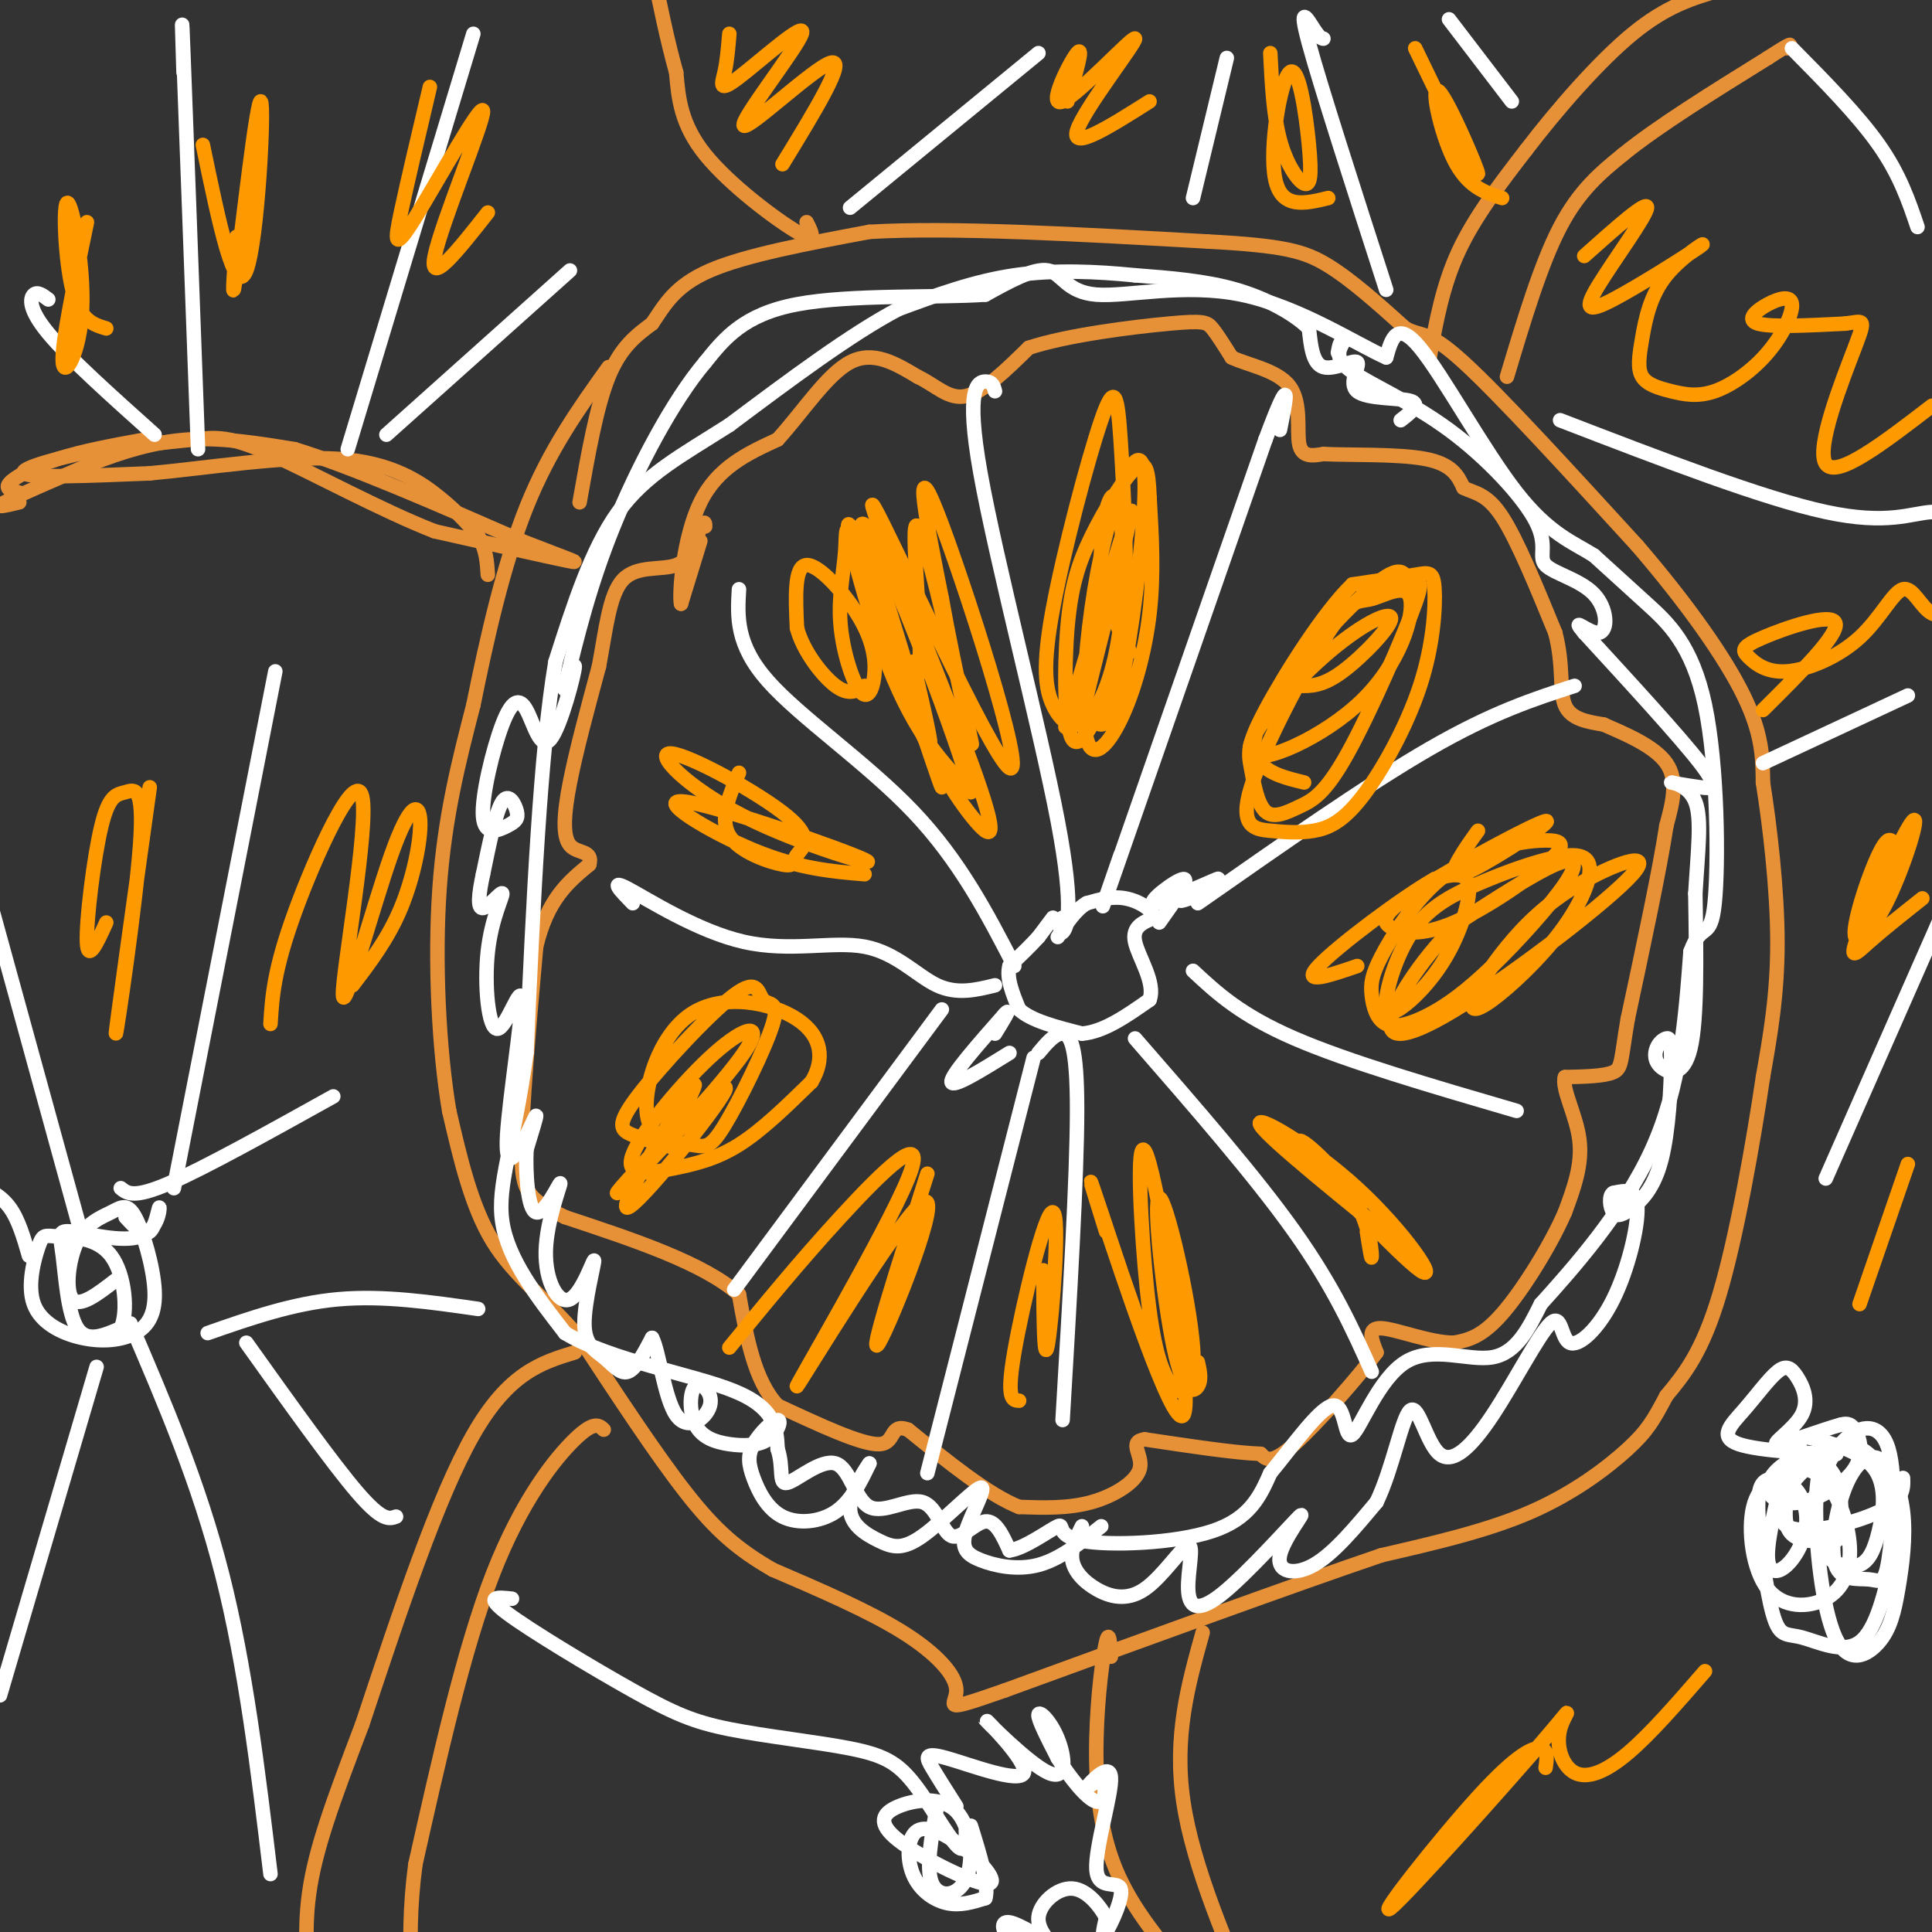 <svg viewBox='0 0 400 400' version='1.1' xmlns='http://www.w3.org/2000/svg' xmlns:xlink='http://www.w3.org/1999/xlink'><rect x="0" y="0" width="400" height="400" fill="#333333" stroke="none"/><g fill='none' stroke='#e69138' stroke-width='3' stroke-linecap='round' stroke-linejoin='round'><path d='M120,104c1.750,-9.917 3.500,-19.833 6,-26c2.500,-6.167 5.750,-8.583 9,-11'/><path d='M135,67c2.600,-3.800 4.600,-7.800 12,-11c7.400,-3.200 20.200,-5.600 33,-8'/><path d='M180,48c17.167,-1.000 43.583,0.500 70,2'/><path d='M250,50c15.733,0.844 20.067,1.956 25,5c4.933,3.044 10.467,8.022 16,13'/><path d='M291,68c3.556,1.889 4.444,0.111 12,7c7.556,6.889 21.778,22.444 36,38'/><path d='M339,113c10.311,12.000 18.089,23.000 22,31c3.911,8.000 3.956,13.000 4,18'/><path d='M365,162c1.422,8.889 2.978,22.111 3,33c0.022,10.889 -1.489,19.444 -3,28'/><path d='M365,223c-1.978,13.422 -5.422,32.978 -9,45c-3.578,12.022 -7.289,16.511 -11,21'/><path d='M345,289c-2.690,5.071 -3.917,7.250 -8,11c-4.083,3.750 -11.024,9.071 -20,13c-8.976,3.929 -19.988,6.464 -31,9'/><path d='M286,322c-18.167,6.167 -48.083,17.083 -78,28'/><path d='M208,350c-14.000,4.893 -10.000,3.125 -10,0c0.000,-3.125 -4.000,-7.607 -11,-12c-7.000,-4.393 -17.000,-8.696 -27,-13'/><path d='M160,325c-7.222,-4.156 -11.778,-8.044 -18,-16c-6.222,-7.956 -14.111,-19.978 -22,-32'/><path d='M120,277c-7.022,-8.222 -13.578,-12.778 -18,-20c-4.422,-7.222 -6.711,-17.111 -9,-27'/><path d='M93,230c-2.156,-12.733 -3.044,-31.067 -2,-46c1.044,-14.933 4.022,-26.467 7,-38'/><path d='M98,146c2.778,-13.733 6.222,-29.067 11,-41c4.778,-11.933 10.889,-20.467 17,-29'/><path d='M145,112c0.000,0.000 -4.000,13.000 -4,13'/><path d='M141,125c-0.444,-2.067 0.444,-13.733 4,-21c3.556,-7.267 9.778,-10.133 16,-13'/><path d='M161,91c5.200,-5.711 10.200,-13.489 15,-16c4.800,-2.511 9.400,0.244 14,3'/><path d='M190,78c3.822,1.800 6.378,4.800 10,4c3.622,-0.800 8.311,-5.400 13,-10'/><path d='M213,72c8.083,-2.667 21.792,-4.333 29,-5c7.208,-0.667 7.917,-0.333 9,1c1.083,1.333 2.542,3.667 4,6'/><path d='M255,74c3.274,1.595 9.458,2.583 12,6c2.542,3.417 1.440,9.262 2,12c0.560,2.738 2.780,2.369 5,2'/><path d='M274,94c5.089,0.267 15.311,-0.067 21,1c5.689,1.067 6.844,3.533 8,6'/><path d='M303,101c2.533,1.200 4.867,1.200 8,6c3.133,4.800 7.067,14.400 11,24'/><path d='M322,131c1.800,6.889 0.800,12.111 2,15c1.200,2.889 4.600,3.444 8,4'/><path d='M332,150c4.133,1.822 10.467,4.378 13,8c2.533,3.622 1.267,8.311 0,13'/><path d='M345,171c-1.333,8.833 -4.667,24.417 -8,40'/><path d='M337,211c-1.467,8.622 -1.133,10.178 -3,11c-1.867,0.822 -5.933,0.911 -10,1'/><path d='M324,223c-0.756,2.378 2.356,7.822 3,13c0.644,5.178 -1.178,10.089 -3,15'/><path d='M324,251c-2.911,6.733 -8.689,16.067 -13,21c-4.311,4.933 -7.156,5.467 -10,6'/><path d='M301,278c-4.844,0.044 -11.956,-2.844 -15,-3c-3.044,-0.156 -2.022,2.422 -1,5'/><path d='M285,280c-3.622,4.911 -12.178,14.689 -17,19c-4.822,4.311 -5.911,3.156 -7,2'/><path d='M261,301c-5.167,-0.167 -14.583,-1.583 -24,-3'/><path d='M237,298c-3.524,0.488 -0.333,3.208 -1,6c-0.667,2.792 -5.190,5.655 -10,7c-4.810,1.345 -9.905,1.173 -15,1'/><path d='M211,312c-6.333,-2.500 -14.667,-9.250 -23,-16'/><path d='M188,296c-3.978,-1.467 -2.422,2.867 -6,3c-3.578,0.133 -12.289,-3.933 -21,-8'/><path d='M161,291c-4.833,-5.167 -6.417,-14.083 -8,-23'/><path d='M153,268c-7.333,-6.500 -21.667,-11.250 -36,-16'/><path d='M117,252c-7.733,-3.733 -9.067,-5.067 -9,-14c0.067,-8.933 1.533,-25.467 3,-42'/><path d='M111,196c2.333,-9.833 6.667,-13.417 11,-17'/><path d='M122,179c0.869,-3.048 -2.458,-2.167 -4,-4c-1.542,-1.833 -1.298,-6.381 0,-13c1.298,-6.619 3.649,-15.310 6,-24'/><path d='M124,138c1.464,-7.702 2.125,-14.958 5,-18c2.875,-3.042 7.964,-1.869 11,-3c3.036,-1.131 4.018,-4.565 5,-8'/><path d='M145,109c1.000,-1.333 1.000,-0.667 1,0'/><path d='M296,74c1.333,-7.417 2.667,-14.833 6,-22c3.333,-7.167 8.667,-14.083 14,-21'/><path d='M316,31c6.267,-8.200 14.933,-18.200 22,-24c7.067,-5.800 12.533,-7.400 18,-9'/><path d='M356,-2c3.000,-1.500 1.500,-0.750 0,0'/><path d='M312,78c3.500,-11.667 7.000,-23.333 11,-31c4.000,-7.667 8.500,-11.333 13,-15'/><path d='M336,32c7.167,-5.833 18.583,-12.917 30,-20'/><path d='M366,12c5.667,-3.667 4.833,-2.833 4,-2'/><path d='M167,46c1.133,2.244 2.267,4.489 -2,2c-4.267,-2.489 -13.933,-9.711 -19,-16c-5.067,-6.289 -5.533,-11.644 -6,-17'/><path d='M140,15c-1.833,-6.500 -3.417,-14.250 -5,-22'/><path d='M4,102c-1.556,-0.378 -3.111,-0.756 -2,-2c1.111,-1.244 4.889,-3.356 10,-5c5.111,-1.644 11.556,-2.822 18,-4'/><path d='M4,104c-2.750,0.667 -5.500,1.333 -3,0c2.500,-1.333 10.250,-4.667 18,-8'/><path d='M19,96c6.267,-2.444 12.933,-4.556 20,-5c7.067,-0.444 14.533,0.778 22,2'/><path d='M61,93c11.500,3.500 29.250,11.250 47,19'/><path d='M108,112c10.511,4.111 13.289,4.889 9,4c-4.289,-0.889 -15.644,-3.444 -27,-6'/><path d='M90,110c-11.143,-4.345 -25.500,-12.208 -34,-16c-8.500,-3.792 -11.143,-3.512 -16,-3c-4.857,0.512 -11.929,1.256 -19,2'/><path d='M21,93c-7.667,1.422 -17.333,3.978 -16,5c1.333,1.022 13.667,0.511 26,0'/><path d='M31,98c11.690,-1.060 27.917,-3.708 39,-3c11.083,0.708 17.024,4.774 21,8c3.976,3.226 5.988,5.613 8,8'/><path d='M99,111c1.667,2.667 1.833,5.333 2,8'/><path d='M119,280c-6.833,2.083 -13.667,4.167 -21,17c-7.333,12.833 -15.167,36.417 -23,60'/><path d='M75,357c-6.067,15.956 -9.733,25.844 -11,35c-1.267,9.156 -0.133,17.578 1,26'/><path d='M125,296c-1.000,-0.933 -2.000,-1.867 -6,2c-4.000,3.867 -11.000,12.533 -17,28c-6.000,15.467 -11.000,37.733 -16,60'/><path d='M86,386c-2.333,17.500 -0.167,31.250 2,45'/><path d='M249,338c-3.000,10.750 -6.000,21.500 -4,35c2.000,13.500 9.000,29.750 16,46'/><path d='M230,343c-0.173,-2.863 -0.345,-5.726 -1,-3c-0.655,2.726 -1.792,11.042 -2,20c-0.208,8.958 0.512,18.560 4,27c3.488,8.440 9.744,15.720 16,23'/></g>
<g fill='none' stroke='#ffffff' stroke-width='3' stroke-linecap='round' stroke-linejoin='round'><path d='M218,190c0.000,0.000 -3.000,4.000 -3,4'/><path d='M215,194c-1.500,1.667 -3.750,3.833 -6,6'/><path d='M209,200c-0.667,2.500 0.667,5.750 2,9'/><path d='M211,209c2.500,2.333 7.750,3.667 13,5'/><path d='M224,214c4.500,-0.333 9.250,-3.667 14,-7'/><path d='M238,207c1.333,-3.533 -2.333,-8.867 -3,-12c-0.667,-3.133 1.667,-4.067 4,-5'/><path d='M239,190c-0.356,-1.711 -3.244,-3.489 -6,-4c-2.756,-0.511 -5.378,0.244 -8,1'/><path d='M225,187c-2.333,1.333 -4.167,4.167 -6,7'/><path d='M290,87c2.142,-1.667 4.284,-3.333 2,-4c-2.284,-0.667 -8.994,-0.333 -11,-2c-2.006,-1.667 0.691,-5.333 0,-6c-0.691,-0.667 -4.769,1.667 -7,1c-2.231,-0.667 -2.616,-4.333 -3,-8'/><path d='M271,68c-2.867,-2.889 -8.533,-6.111 -15,-8c-6.467,-1.889 -13.733,-2.444 -21,-3'/><path d='M235,57c-7.756,-0.778 -16.644,-1.222 -25,0c-8.356,1.222 -16.178,4.111 -24,7'/><path d='M186,64c-9.833,5.167 -22.417,14.583 -35,24'/><path d='M151,88c-9.978,6.356 -17.422,10.244 -23,18c-5.578,7.756 -9.289,19.378 -13,31'/><path d='M115,137c-3.167,18.667 -4.583,49.833 -6,81'/><path d='M109,218c-2.622,19.356 -6.178,27.244 -5,35c1.178,7.756 7.089,15.378 13,23'/><path d='M117,276c9.400,5.711 26.400,8.489 35,12c8.600,3.511 8.800,7.756 9,12'/><path d='M161,300c1.309,3.845 0.083,7.457 2,7c1.917,-0.457 6.977,-4.983 10,-4c3.023,0.983 4.009,7.473 7,9c2.991,1.527 7.987,-1.910 11,-1c3.013,0.910 4.042,6.168 6,7c1.958,0.832 4.845,-2.762 7,-3c2.155,-0.238 3.577,2.881 5,6'/><path d='M209,321c3.128,-0.380 8.447,-4.329 10,-5c1.553,-0.671 -0.659,1.935 5,3c5.659,1.065 19.188,0.590 27,-2c7.812,-2.590 9.906,-7.295 12,-12'/><path d='M263,305c4.668,-5.640 10.339,-13.741 13,-14c2.661,-0.259 2.311,7.322 4,6c1.689,-1.322 5.416,-11.548 11,-15c5.584,-3.452 13.024,-0.129 18,-1c4.976,-0.871 7.488,-5.935 10,-11'/><path d='M319,270c6.311,-7.000 17.089,-19.000 23,-32c5.911,-13.000 6.956,-27.000 8,-41'/><path d='M350,197c2.335,-6.426 4.172,-1.990 5,-10c0.828,-8.010 0.646,-28.464 -2,-41c-2.646,-12.536 -7.756,-17.153 -12,-21c-4.244,-3.847 -7.622,-6.923 -11,-10'/><path d='M330,115c-4.214,-2.679 -9.250,-4.375 -16,-13c-6.750,-8.625 -15.214,-24.179 -20,-30c-4.786,-5.821 -5.893,-1.911 -7,2'/><path d='M287,74c-6.177,-2.730 -18.120,-10.557 -30,-13c-11.880,-2.443 -23.699,0.496 -30,0c-6.301,-0.496 -7.086,-4.427 -10,-5c-2.914,-0.573 -7.957,2.214 -13,5'/><path d='M204,61c-9.844,0.689 -27.956,-0.089 -39,2c-11.044,2.089 -15.022,7.044 -19,12'/><path d='M146,75c-6.733,7.956 -14.067,21.844 -19,34c-4.933,12.156 -7.467,22.578 -10,33'/><path d='M117,142c-0.856,3.200 2.004,-5.302 2,-4c-0.004,1.302 -2.871,12.406 -5,15c-2.129,2.594 -3.521,-3.322 -5,-6c-1.479,-2.678 -3.045,-2.120 -5,3c-1.955,5.120 -4.297,14.800 -4,19c0.297,4.200 3.234,2.920 5,2c1.766,-0.920 2.360,-1.478 2,-3c-0.360,-1.522 -1.674,-4.006 -3,-2c-1.326,2.006 -2.663,8.503 -4,15'/><path d='M100,181c-0.912,4.198 -1.192,7.193 0,7c1.192,-0.193 3.857,-3.575 4,-3c0.143,0.575 -2.237,5.105 -3,12c-0.763,6.895 0.092,16.153 2,16c1.908,-0.153 4.870,-9.718 5,-6c0.130,3.718 -2.574,20.718 -3,28c-0.426,7.282 1.424,4.845 3,2c1.576,-2.845 2.879,-6.099 3,-6c0.121,0.099 -0.939,3.549 -2,7'/><path d='M109,238c-0.224,4.563 0.217,12.469 2,13c1.783,0.531 4.908,-6.315 5,-6c0.092,0.315 -2.850,7.790 -3,14c-0.150,6.210 2.493,11.155 5,10c2.507,-1.155 4.879,-8.409 5,-8c0.121,0.409 -2.009,8.481 -2,13c0.009,4.519 2.156,5.486 4,7c1.844,1.514 3.384,3.575 5,3c1.616,-0.575 3.308,-3.788 5,-7'/><path d='M135,277c1.438,2.567 2.534,12.485 5,16c2.466,3.515 6.302,0.628 7,-2c0.698,-2.628 -1.741,-4.996 -3,-4c-1.259,0.996 -1.336,5.356 0,8c1.336,2.644 4.085,3.571 7,4c2.915,0.429 5.995,0.361 8,-1c2.005,-1.361 2.933,-4.015 2,-4c-0.933,0.015 -3.728,2.697 -5,5c-1.272,2.303 -1.021,4.225 0,7c1.021,2.775 2.813,6.401 6,8c3.187,1.599 7.768,1.171 11,-1c3.232,-2.171 5.116,-6.086 7,-10'/><path d='M180,303c-0.097,0.103 -3.839,5.360 -4,9c-0.161,3.640 3.259,5.664 6,7c2.741,1.336 4.804,1.986 9,-1c4.196,-2.986 10.525,-9.607 12,-10c1.475,-0.393 -1.904,5.441 -3,9c-1.096,3.559 0.089,4.843 3,6c2.911,1.157 7.546,2.188 12,1c4.454,-1.188 8.727,-4.594 13,-8'/><path d='M224,316c-1.183,2.368 -2.365,4.737 -2,7c0.365,2.263 2.278,4.421 5,6c2.722,1.579 6.251,2.580 10,0c3.749,-2.580 7.716,-8.742 9,-9c1.284,-0.258 -0.116,5.387 0,9c0.116,3.613 1.746,5.195 7,1c5.254,-4.195 14.130,-14.166 16,-16c1.870,-1.834 -3.266,4.468 -4,8c-0.734,3.532 2.933,4.295 7,2c4.067,-2.295 8.533,-7.647 13,-13'/><path d='M285,311c3.361,-6.902 5.265,-17.657 7,-19c1.735,-1.343 3.302,6.727 6,9c2.698,2.273 6.528,-1.252 11,-8c4.472,-6.748 9.588,-16.720 12,-19c2.412,-2.280 2.121,3.131 4,4c1.879,0.869 5.929,-2.805 9,-9c3.071,-6.195 5.163,-14.913 5,-19c-0.163,-4.087 -2.582,-3.544 -5,-3'/><path d='M334,247c-0.928,0.421 -0.748,2.973 0,4c0.748,1.027 2.064,0.528 4,-1c1.936,-1.528 4.492,-4.085 6,-10c1.508,-5.915 1.967,-15.187 2,-20c0.033,-4.813 -0.358,-5.165 -1,-5c-0.642,0.165 -1.533,0.848 -2,2c-0.467,1.152 -0.510,2.772 1,4c1.510,1.228 4.574,2.065 6,-4c1.426,-6.065 1.213,-19.033 1,-32'/><path d='M351,185c0.535,-8.997 1.373,-15.488 0,-19c-1.373,-3.512 -4.956,-4.044 -5,-4c-0.044,0.044 3.450,0.666 6,1c2.550,0.334 4.157,0.381 0,-5c-4.157,-5.381 -14.079,-16.191 -24,-27'/><path d='M328,131c-3.142,-3.769 1.005,0.310 3,0c1.995,-0.310 1.840,-5.008 -1,-8c-2.840,-2.992 -8.363,-4.277 -10,-6c-1.637,-1.723 0.613,-3.885 -2,-9c-2.613,-5.115 -10.088,-13.185 -18,-19c-7.912,-5.815 -16.261,-9.376 -20,-12c-3.739,-2.624 -2.870,-4.312 -2,-6'/><path d='M278,71c-0.500,-0.667 -0.750,0.667 -1,2'/><path d='M370,302c-2.005,8.020 -4.010,16.040 -4,20c0.010,3.960 2.035,3.860 4,2c1.965,-1.860 3.869,-5.480 4,-9c0.131,-3.520 -1.510,-6.941 -4,-8c-2.490,-1.059 -5.829,0.243 -7,5c-1.171,4.757 -0.175,12.968 3,17c3.175,4.032 8.528,3.886 12,2c3.472,-1.886 5.064,-5.513 5,-10c-0.064,-4.487 -1.785,-9.835 -4,-13c-2.215,-3.165 -4.925,-4.149 -7,-4c-2.075,0.149 -3.515,1.430 -5,2c-1.485,0.570 -3.014,0.429 -3,6c0.014,5.571 1.571,16.854 3,22c1.429,5.146 2.731,4.155 6,5c3.269,0.845 8.505,3.527 12,1c3.495,-2.527 5.247,-10.264 7,-18'/><path d='M392,322c1.087,-6.194 0.304,-12.680 -2,-17c-2.304,-4.320 -6.128,-6.475 -9,-6c-2.872,0.475 -4.790,3.578 -5,12c-0.210,8.422 1.290,22.162 4,28c2.710,5.838 6.630,3.775 9,1c2.370,-2.775 3.189,-6.263 4,-11c0.811,-4.737 1.613,-10.725 1,-16c-0.613,-5.275 -2.642,-9.837 -5,-11c-2.358,-1.163 -5.045,1.074 -7,6c-1.955,4.926 -3.179,12.540 -2,16c1.179,3.460 4.761,2.767 7,3c2.239,0.233 3.136,1.392 4,-4c0.864,-5.392 1.694,-17.336 0,-23c-1.694,-5.664 -5.913,-5.047 -9,-2c-3.087,3.047 -5.044,8.523 -7,14'/><path d='M375,312c-0.772,4.245 0.798,7.859 3,10c2.202,2.141 5.035,2.809 7,2c1.965,-0.809 3.062,-3.095 4,-7c0.938,-3.905 1.718,-9.429 -1,-13c-2.718,-3.571 -8.936,-5.189 -12,-6c-3.064,-0.811 -2.976,-0.814 -4,3c-1.024,3.814 -3.159,11.444 -2,15c1.159,3.556 5.612,3.038 8,3c2.388,-0.038 2.712,0.405 3,-2c0.288,-2.405 0.541,-7.658 -1,-11c-1.541,-3.342 -4.877,-4.773 -8,-4c-3.123,0.773 -6.033,3.751 -6,6c0.033,2.249 3.009,3.768 7,3c3.991,-0.768 8.998,-3.822 11,-7c2.002,-3.178 1.001,-6.479 0,-8c-1.001,-1.521 -2.000,-1.260 -3,-1'/><path d='M381,295c-3.717,0.997 -11.510,3.990 -13,4c-1.490,0.010 3.322,-2.961 5,-6c1.678,-3.039 0.223,-6.145 -1,-8c-1.223,-1.855 -2.213,-2.460 -4,-1c-1.787,1.460 -4.371,4.984 -7,8c-2.629,3.016 -5.303,5.523 -1,7c4.303,1.477 15.584,1.923 19,2c3.416,0.077 -1.033,-0.217 -5,3c-3.967,3.217 -7.453,9.943 -4,12c3.453,2.057 13.844,-0.555 19,-3c5.156,-2.445 5.078,-4.722 5,-7'/><path d='M323,87c21.044,8.111 42.089,16.222 55,19c12.911,2.778 17.689,0.222 22,0c4.311,-0.222 8.156,1.889 12,4'/><path d='M412,110c2.833,0.833 3.917,0.917 5,1'/><path d='M365,158c0.000,0.000 30.000,-14.000 30,-14'/><path d='M378,244c0.000,0.000 26.000,-59.000 26,-59'/><path d='M371,10c6.833,6.917 13.667,13.833 18,20c4.333,6.167 6.167,11.583 8,17'/><path d='M274,8c-0.378,-0.044 -0.756,-0.089 -2,-2c-1.244,-1.911 -3.356,-5.689 -1,3c2.356,8.689 9.178,29.844 16,51'/><path d='M300,4c0.000,0.000 13.000,17.000 13,17'/><path d='M254,12c0.000,0.000 -7.000,29.000 -7,29'/><path d='M176,43c0.000,0.000 39.000,-32.000 39,-32'/><path d='M72,93c0.000,0.000 26.000,-86.000 26,-86'/><path d='M41,93c-1.250,-34.000 -2.500,-68.000 -3,-81c-0.500,-13.000 -0.250,-5.000 0,3'/><path d='M10,62c-1.111,-0.844 -2.222,-1.689 -3,-1c-0.778,0.689 -1.222,2.911 3,8c4.222,5.089 13.111,13.044 22,21'/><path d='M80,90c0.000,0.000 38.000,-34.000 38,-34'/><path d='M57,139c0.000,0.000 -21.000,107.000 -21,107'/><path d='M26,252c1.874,2.027 3.748,4.053 5,3c1.252,-1.053 1.881,-5.187 2,-5c0.119,0.187 -0.272,4.694 -4,6c-3.728,1.306 -10.793,-0.588 -14,-1c-3.207,-0.412 -2.556,0.658 -2,5c0.556,4.342 1.016,11.955 3,15c1.984,3.045 5.492,1.523 9,0'/><path d='M25,275c1.555,-3.166 0.942,-11.082 -2,-15c-2.942,-3.918 -8.213,-3.837 -11,-4c-2.787,-0.163 -3.090,-0.571 -4,2c-0.910,2.571 -2.427,8.120 -1,12c1.427,3.880 5.799,6.092 10,7c4.201,0.908 8.230,0.512 11,-1c2.770,-1.512 4.280,-4.141 4,-9c-0.280,-4.859 -2.351,-11.948 -4,-15c-1.649,-3.052 -2.875,-2.065 -5,-1c-2.125,1.065 -5.149,2.210 -7,6c-1.851,3.790 -2.529,10.226 -1,12c1.529,1.774 5.264,-1.113 9,-4'/><path d='M17,256c0.000,0.000 -22.000,-80.000 -22,-80'/><path d='M6,260c-1.083,-3.750 -2.167,-7.500 -4,-10c-1.833,-2.500 -4.417,-3.750 -7,-5'/><path d='M25,246c1.333,1.083 2.667,2.167 10,-1c7.333,-3.167 20.667,-10.583 34,-18'/><path d='M43,276c8.833,-3.083 17.667,-6.167 27,-7c9.333,-0.833 19.167,0.583 29,2'/><path d='M51,278c8.917,12.500 17.833,25.000 23,31c5.167,6.000 6.583,5.500 8,5'/><path d='M27,274c7.083,16.500 14.167,33.000 19,52c4.833,19.000 7.417,40.500 10,62'/><path d='M20,283c0.000,0.000 -20.000,68.000 -20,68'/><path d='M106,331c-2.940,-0.326 -5.880,-0.653 -1,3c4.880,3.653 17.581,11.284 26,16c8.419,4.716 12.557,6.515 20,8c7.443,1.485 18.191,2.656 25,4c6.809,1.344 9.679,2.862 13,7c3.321,4.138 7.092,10.897 9,13c1.908,2.103 1.954,-0.448 2,-3'/><path d='M200,379c0.333,-0.500 0.167,-0.250 0,0'/><path d='M194,374c-1.189,6.468 -2.379,12.936 -1,16c1.379,3.064 5.325,2.723 7,-1c1.675,-3.723 1.079,-10.829 -2,-14c-3.079,-3.171 -8.643,-2.406 -12,-1c-3.357,1.406 -4.509,3.452 0,7c4.509,3.548 14.678,8.598 18,9c3.322,0.402 -0.204,-3.845 -4,-7c-3.796,-3.155 -7.863,-5.217 -10,-4c-2.137,1.217 -2.345,5.712 -1,9c1.345,3.288 4.241,5.368 7,6c2.759,0.632 5.379,-0.184 8,-1'/><path d='M204,393c0.833,-2.667 -1.083,-8.833 -3,-15'/><path d='M198,374c-1.876,-2.947 -3.752,-5.894 -5,-8c-1.248,-2.106 -1.868,-3.369 3,-2c4.868,1.369 15.224,5.372 16,3c0.776,-2.372 -8.027,-11.119 -8,-11c0.027,0.119 8.883,9.104 13,11c4.117,1.896 3.493,-3.297 2,-7c-1.493,-3.703 -3.855,-5.915 -4,-5c-0.145,0.915 1.928,4.958 4,9'/><path d='M219,364c2.294,3.720 6.030,8.521 8,9c1.970,0.479 2.175,-3.363 1,-4c-1.175,-0.637 -3.731,1.931 -3,1c0.731,-0.931 4.748,-5.363 5,-2c0.252,3.363 -3.262,14.520 -3,19c0.262,4.480 4.301,2.283 5,4c0.699,1.717 -1.943,7.348 -3,9c-1.057,1.652 -0.528,-0.674 0,-3'/><path d='M229,397c-1.094,-2.085 -3.831,-5.797 -7,-6c-3.169,-0.203 -6.772,3.103 -7,6c-0.228,2.897 2.918,5.385 2,5c-0.918,-0.385 -5.901,-3.642 -8,-4c-2.099,-0.358 -1.314,2.183 0,3c1.314,0.817 3.157,-0.092 5,-1'/><path d='M232,177c-3.000,8.667 -6.000,17.333 -1,3c5.000,-14.333 18.000,-51.667 31,-89'/><path d='M262,91c5.667,-15.167 4.333,-8.583 3,-2'/><path d='M206,81c-0.255,-1.003 -0.510,-2.006 -2,-2c-1.490,0.006 -4.214,1.022 -1,19c3.214,17.978 12.365,52.917 16,72c3.635,19.083 1.753,22.309 1,23c-0.753,0.691 -0.376,-1.155 0,-3'/><path d='M153,122c-0.333,5.733 -0.667,11.467 6,19c6.667,7.533 20.333,16.867 30,27c9.667,10.133 15.333,21.067 21,32'/><path d='M131,187c-2.483,-2.547 -4.967,-5.094 -1,-3c3.967,2.094 14.383,8.829 24,11c9.617,2.171 18.435,-0.223 25,1c6.565,1.223 10.876,6.064 15,8c4.124,1.936 8.062,0.968 12,0'/><path d='M152,267c0.000,0.000 43.000,-58.000 43,-58'/><path d='M215,218c1.711,-2.044 3.422,-4.089 5,-4c1.578,0.089 3.022,2.311 3,16c-0.022,13.689 -1.511,38.844 -3,64'/><path d='M214,219c0.000,0.000 -22.000,86.000 -22,86'/><path d='M235,215c12.417,14.250 24.833,28.500 33,40c8.167,11.500 12.083,20.250 16,29'/><path d='M247,201c4.917,4.583 9.833,9.167 21,14c11.167,4.833 28.583,9.917 46,15'/><path d='M248,187c17.500,-12.250 35.000,-24.500 48,-32c13.000,-7.500 21.500,-10.250 30,-13'/><path d='M240,191c3.249,-4.555 6.498,-9.110 5,-9c-1.498,0.110 -7.742,4.885 -6,5c1.742,0.115 11.469,-4.431 13,-5c1.531,-0.569 -5.134,2.837 -7,4c-1.866,1.163 1.067,0.081 4,-1'/><path d='M249,185c0.667,-0.167 0.333,-0.083 0,0'/><path d='M209,218c-5.917,3.667 -11.833,7.333 -12,6c-0.167,-1.333 5.417,-7.667 11,-14'/><path d='M208,210c1.500,-1.667 -0.250,1.167 -2,4'/></g>
<g fill='none' stroke='#ff9900' stroke-width='3' stroke-linecap='round' stroke-linejoin='round'><path d='M189,137c2.700,11.671 5.400,23.341 2,13c-3.400,-10.341 -12.900,-42.694 -11,-37c1.900,5.694 15.200,49.433 15,50c-0.200,0.567 -13.900,-42.040 -18,-52c-4.100,-9.960 1.400,12.726 7,27c5.600,14.274 11.300,20.137 17,26'/><path d='M201,164c-2.254,-9.556 -16.389,-46.446 -21,-54c-4.611,-7.554 0.301,14.228 6,30c5.699,15.772 12.184,25.533 16,30c3.816,4.467 4.965,3.639 -2,-15c-6.965,-18.639 -22.042,-55.089 -19,-50c3.042,5.089 24.204,51.716 28,54c3.796,2.284 -9.772,-39.776 -15,-53c-5.228,-13.224 -2.114,2.388 1,18'/><path d='M195,124c2.231,12.632 7.307,35.211 6,29c-1.307,-6.211 -8.998,-41.213 -11,-44c-2.002,-2.787 1.686,26.640 0,31c-1.686,4.360 -8.745,-16.349 -12,-25c-3.255,-8.651 -2.705,-5.246 -3,-1c-0.295,4.246 -1.435,9.333 -1,15c0.435,5.667 2.445,11.913 4,14c1.555,2.087 2.654,0.013 3,-3c0.346,-3.013 -0.061,-6.965 -3,-12c-2.939,-5.035 -8.411,-11.153 -11,-11c-2.589,0.153 -2.294,6.576 -2,13'/><path d='M165,130c1.200,4.689 5.200,9.911 8,12c2.800,2.089 4.400,1.044 6,0'/><path d='M230,119c-5.506,18.522 -11.013,37.044 -9,30c2.013,-7.044 11.544,-39.655 13,-43c1.456,-3.345 -5.164,22.577 -8,34c-2.836,11.423 -1.887,8.349 -1,8c0.887,-0.349 1.714,2.029 3,2c1.286,-0.029 3.033,-2.465 5,-13c1.967,-10.535 4.155,-29.169 4,-37c-0.155,-7.831 -2.654,-4.858 -5,1c-2.346,5.858 -4.540,14.603 -6,25c-1.460,10.397 -2.185,22.447 -1,27c1.185,4.553 4.281,1.611 7,-4c2.719,-5.611 5.063,-13.889 6,-22c0.937,-8.111 0.469,-16.056 0,-24'/><path d='M238,103c-0.212,-5.720 -0.742,-8.021 -3,-6c-2.258,2.021 -6.243,8.363 -9,14c-2.757,5.637 -4.286,10.570 -5,19c-0.714,8.430 -0.613,20.359 1,23c1.613,2.641 4.739,-4.005 7,-9c2.261,-4.995 3.655,-8.340 4,-18c0.345,-9.660 -0.361,-25.634 -1,-35c-0.639,-9.366 -1.210,-12.125 -4,-4c-2.790,8.125 -7.798,27.135 -10,39c-2.202,11.865 -1.597,16.585 0,20c1.597,3.415 4.185,5.526 7,3c2.815,-2.526 5.858,-9.687 7,-20c1.142,-10.313 0.384,-23.777 -1,-26c-1.384,-2.223 -3.396,6.793 -3,14c0.396,7.207 3.198,12.603 6,18'/><path d='M269,142c2.412,0.046 4.823,0.093 9,-3c4.177,-3.093 10.118,-9.324 10,-11c-0.118,-1.676 -6.296,1.203 -14,8c-7.704,6.797 -16.936,17.513 -15,20c1.936,2.487 15.038,-3.254 23,-11c7.962,-7.746 10.783,-17.498 10,-21c-0.783,-3.502 -5.171,-0.754 -8,0c-2.829,0.754 -4.098,-0.486 -9,7c-4.902,7.486 -13.437,23.697 -16,32c-2.563,8.303 0.845,8.697 4,9c3.155,0.303 6.056,0.514 9,0c2.944,-0.514 5.933,-1.754 10,-7c4.067,-5.246 9.214,-14.499 12,-23c2.786,-8.501 3.212,-16.250 3,-20c-0.212,-3.750 -1.060,-3.500 -4,-3c-2.940,0.500 -7.970,1.250 -13,2'/><path d='M280,121c-5.880,5.617 -14.082,18.661 -18,26c-3.918,7.339 -3.554,8.973 -3,12c0.554,3.027 1.297,7.445 3,9c1.703,1.555 4.367,0.245 7,-1c2.633,-1.245 5.234,-2.424 10,-11c4.766,-8.576 11.698,-24.548 14,-31c2.302,-6.452 -0.027,-3.384 -1,-4c-0.973,-0.616 -0.591,-4.918 -6,-1c-5.409,3.918 -16.610,16.055 -22,24c-5.390,7.945 -4.969,11.699 -3,14c1.969,2.301 5.484,3.151 9,4'/><path d='M306,172c-1.381,1.908 -2.763,3.817 -4,6c-1.237,2.183 -2.331,4.642 3,2c5.331,-2.642 17.085,-10.385 15,-10c-2.085,0.385 -18.009,8.897 -26,14c-7.991,5.103 -8.049,6.796 -6,8c2.049,1.204 6.205,1.920 13,-1c6.795,-2.920 16.227,-9.476 20,-13c3.773,-3.524 1.885,-4.018 -1,-4c-2.885,0.018 -6.768,0.546 -11,2c-4.232,1.454 -8.812,3.834 -13,8c-4.188,4.166 -7.985,10.117 -10,14c-2.015,3.883 -2.248,5.698 -2,8c0.248,2.302 0.977,5.091 3,6c2.023,0.909 5.340,-0.063 9,-2c3.660,-1.937 7.661,-4.839 13,-10c5.339,-5.161 12.014,-12.582 15,-17c2.986,-4.418 2.282,-5.834 -2,-4c-4.282,1.834 -12.141,6.917 -20,12'/><path d='M302,191c-6.573,6.133 -13.007,15.464 -14,20c-0.993,4.536 3.455,4.276 15,-3c11.545,-7.276 30.186,-21.568 35,-27c4.814,-5.432 -4.200,-2.002 -11,2c-6.800,4.002 -11.388,8.578 -15,13c-3.612,4.422 -6.248,8.691 -7,11c-0.752,2.309 0.381,2.657 4,0c3.619,-2.657 9.723,-8.318 14,-14c4.277,-5.682 6.726,-11.385 6,-14c-0.726,-2.615 -4.628,-2.140 -9,-1c-4.372,1.140 -9.213,2.947 -14,5c-4.787,2.053 -9.519,4.352 -13,9c-3.481,4.648 -5.712,11.643 -6,15c-0.288,3.357 1.366,3.075 4,1c2.634,-2.075 6.248,-5.943 9,-11c2.752,-5.057 4.644,-11.302 4,-14c-0.644,-2.698 -3.822,-1.849 -7,-1'/><path d='M297,182c-6.778,3.844 -20.222,13.956 -24,18c-3.778,4.044 2.111,2.022 8,0'/><path d='M283,255c0.508,3.226 1.015,6.453 1,5c-0.015,-1.453 -0.553,-7.585 -5,-14c-4.447,-6.415 -12.802,-13.114 -9,-8c3.802,5.114 19.761,22.041 24,25c4.239,2.959 -3.243,-8.049 -13,-17c-9.757,-8.951 -21.788,-15.843 -20,-13c1.788,2.843 17.394,15.422 33,28'/><path d='M229,255c-2.545,-8.145 -5.091,-16.291 -1,-4c4.091,12.291 14.817,45.018 17,42c2.183,-3.018 -4.179,-41.780 -7,-52c-2.821,-10.220 -2.101,8.104 -1,21c1.101,12.896 2.583,20.366 5,24c2.417,3.634 5.769,3.432 5,-7c-0.769,-10.432 -5.660,-31.095 -7,-31c-1.340,0.095 0.870,20.949 3,31c2.130,10.051 4.180,9.300 5,8c0.820,-1.300 0.410,-3.150 0,-5'/><path d='M216,263c0.065,10.196 0.131,20.393 1,15c0.869,-5.393 2.542,-26.375 1,-27c-1.542,-0.625 -6.298,19.107 -8,29c-1.702,9.893 -0.351,9.946 1,10'/><path d='M192,243c-6.241,19.585 -12.483,39.169 -10,35c2.483,-4.169 13.690,-32.092 9,-29c-4.690,3.092 -25.278,37.200 -26,38c-0.722,0.800 18.421,-31.708 23,-43c4.579,-11.292 -5.406,-1.369 -14,8c-8.594,9.369 -15.797,18.185 -23,27'/><path d='M140,233c2.921,-5.960 5.842,-11.919 2,-6c-3.842,5.919 -14.448,23.718 -12,23c2.448,-0.718 17.950,-19.952 20,-24c2.050,-4.048 -9.351,7.088 -16,14c-6.649,6.912 -8.546,9.598 -3,4c5.546,-5.598 18.535,-19.481 23,-26c4.465,-6.519 0.406,-5.675 -6,0c-6.406,5.675 -15.160,16.181 -17,21c-1.840,4.819 3.236,3.951 8,3c4.764,-0.951 9.218,-1.986 14,-5c4.782,-3.014 9.891,-8.007 15,-13'/><path d='M168,224c2.796,-4.578 2.284,-9.523 -3,-13c-5.284,-3.477 -15.342,-5.487 -22,-1c-6.658,4.487 -9.918,15.471 -9,21c0.918,5.529 6.012,5.602 9,6c2.988,0.398 3.871,1.121 7,-4c3.129,-5.121 8.506,-16.085 10,-21c1.494,-4.915 -0.895,-3.781 -2,-5c-1.105,-1.219 -0.925,-4.791 -6,-1c-5.075,3.791 -15.405,14.944 -20,21c-4.595,6.056 -3.456,7.016 -1,8c2.456,0.984 6.228,1.992 10,3'/><path d='M153,160c-2.039,4.785 -4.078,9.571 -2,13c2.078,3.429 8.275,5.502 11,6c2.725,0.498 1.980,-0.579 3,-2c1.020,-1.421 3.804,-3.185 -2,-8c-5.804,-4.815 -20.198,-12.682 -24,-13c-3.802,-0.318 2.987,6.912 15,13c12.013,6.088 29.251,11.034 25,9c-4.251,-2.034 -29.991,-11.048 -37,-12c-7.009,-0.952 4.712,6.156 14,10c9.288,3.844 16.144,4.422 23,5'/><path d='M73,204c3.689,-4.848 7.378,-9.695 10,-16c2.622,-6.305 4.178,-14.067 4,-18c-0.178,-3.933 -2.089,-4.037 -6,7c-3.911,11.037 -9.821,33.216 -10,29c-0.179,-4.216 5.375,-34.827 4,-41c-1.375,-6.173 -9.679,12.094 -14,24c-4.321,11.906 -4.661,17.453 -5,23'/><path d='M31,163c-3.583,25.634 -7.167,51.268 -7,51c0.167,-0.268 4.083,-26.439 5,-39c0.917,-12.561 -1.167,-11.511 -3,-11c-1.833,0.511 -3.417,0.484 -5,7c-1.583,6.516 -3.167,19.576 -3,24c0.167,4.424 2.083,0.212 4,-4'/><path d='M42,30c3.315,16.030 6.631,32.060 9,26c2.369,-6.060 3.792,-34.208 3,-35c-0.792,-0.792 -3.798,25.774 -5,35c-1.202,9.226 -0.601,1.113 0,-7'/><path d='M18,46c-2.654,12.705 -5.308,25.410 -5,29c0.308,3.590 3.577,-1.935 4,-11c0.423,-9.065 -2.002,-21.671 -3,-22c-0.998,-0.329 -0.571,11.620 1,18c1.571,6.380 4.285,7.190 7,8'/><path d='M89,18c-2.354,9.955 -4.708,19.911 -6,26c-1.292,6.089 -1.522,8.313 3,1c4.522,-7.313 13.794,-24.161 14,-22c0.206,2.161 -8.656,23.332 -10,30c-1.344,6.668 4.828,-1.166 11,-9'/><path d='M151,7c-0.228,2.804 -0.456,5.608 -1,8c-0.544,2.392 -1.406,4.373 3,1c4.406,-3.373 14.078,-12.100 13,-9c-1.078,3.100 -12.906,18.027 -12,19c0.906,0.973 14.544,-12.008 18,-13c3.456,-0.992 -3.272,10.004 -10,21'/><path d='M221,21c1.759,-5.914 3.518,-11.828 2,-10c-1.518,1.828 -6.314,11.397 -3,10c3.314,-1.397 14.738,-13.761 15,-13c0.262,0.761 -10.640,14.646 -12,19c-1.360,4.354 6.820,-0.823 15,-6'/><path d='M263,11c0.331,6.513 0.662,13.026 2,18c1.338,4.974 3.685,8.410 5,9c1.315,0.590 1.600,-1.667 1,-8c-0.600,-6.333 -2.085,-16.744 -4,-15c-1.915,1.744 -4.262,15.641 -3,22c1.262,6.359 6.131,5.179 11,4'/><path d='M293,10c6.429,13.280 12.857,26.560 13,26c0.143,-0.560 -6.000,-14.958 -8,-17c-2.000,-2.042 0.143,8.274 3,14c2.857,5.726 6.429,6.863 10,8'/><path d='M328,53c6.559,-5.851 13.118,-11.703 13,-10c-0.118,1.703 -6.914,10.960 -10,16c-3.086,5.040 -2.463,5.864 3,3c5.463,-2.864 15.767,-9.416 18,-11c2.233,-1.584 -3.605,1.802 -7,6c-3.395,4.198 -4.346,9.210 -5,13c-0.654,3.790 -1.012,6.360 0,8c1.012,1.640 3.392,2.352 6,3c2.608,0.648 5.442,1.232 9,0c3.558,-1.232 7.840,-4.280 11,-8c3.160,-3.720 5.197,-8.110 5,-10c-0.197,-1.890 -2.630,-1.278 -5,0c-2.370,1.278 -4.677,3.222 -2,4c2.677,0.778 10.339,0.389 18,0'/><path d='M382,67c3.857,-0.440 4.500,-1.542 2,5c-2.500,6.542 -8.143,20.726 -6,24c2.143,3.274 12.071,-4.363 22,-12'/><path d='M365,147c7.910,-7.859 15.821,-15.718 15,-18c-0.821,-2.282 -10.373,1.013 -15,3c-4.627,1.987 -4.327,2.666 -3,4c1.327,1.334 3.682,3.324 8,3c4.318,-0.324 10.601,-2.963 15,-7c4.399,-4.037 6.915,-9.471 9,-10c2.085,-0.529 3.739,3.849 6,5c2.261,1.151 5.131,-0.924 8,-3'/><path d='M393,181c-0.441,-4.609 -0.881,-9.218 -3,-6c-2.119,3.218 -5.916,14.262 -6,18c-0.084,3.738 3.547,0.170 7,-7c3.453,-7.170 6.730,-17.943 5,-16c-1.730,1.943 -8.466,16.600 -11,23c-2.534,6.400 -0.867,4.543 2,2c2.867,-2.543 6.933,-5.771 11,-9'/><path d='M395,241c0.000,0.000 -10.000,29.000 -10,29'/><path d='M353,346c-5.651,6.520 -11.302,13.041 -16,17c-4.698,3.959 -8.441,5.357 -11,4c-2.559,-1.357 -3.932,-5.470 -3,-9c0.932,-3.530 4.170,-6.476 -4,3c-8.170,9.476 -27.747,31.375 -31,34c-3.253,2.625 9.816,-14.024 18,-23c8.184,-8.976 11.481,-10.279 13,-10c1.519,0.279 1.259,2.139 1,4'/></g>
</svg>